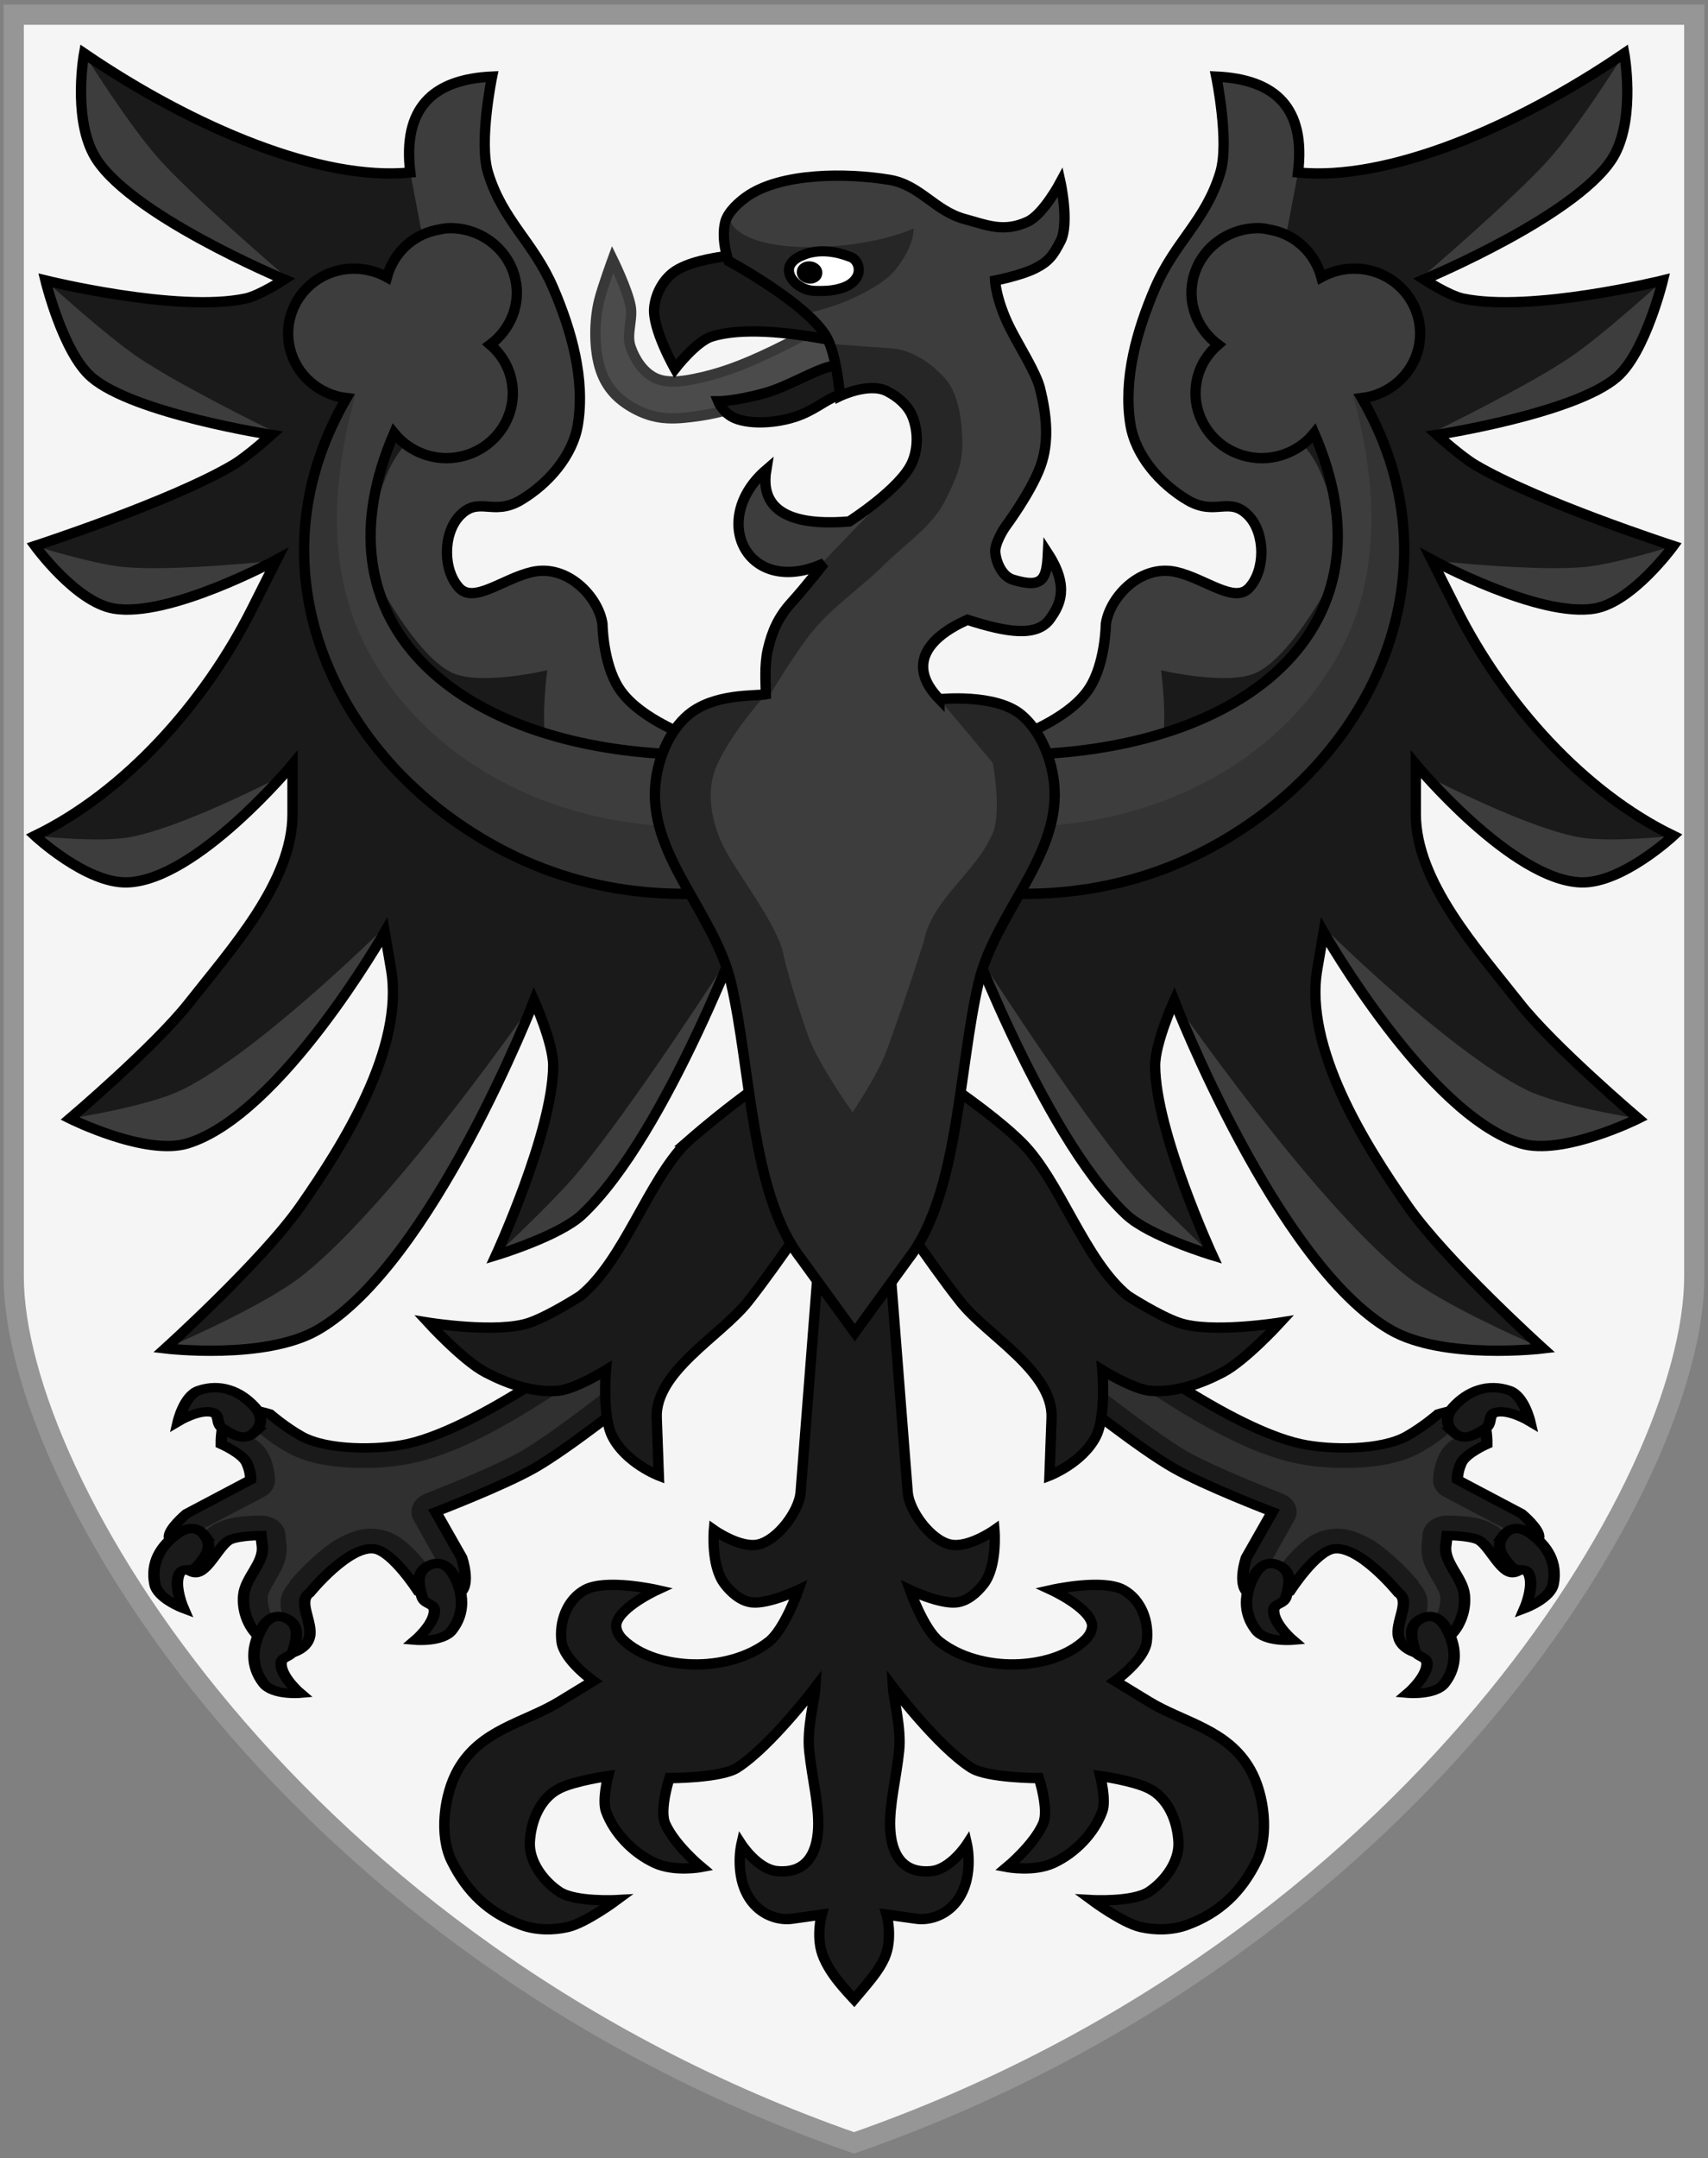 <?xml version="1.0" encoding="UTF-8" standalone="no"?>
<!-- Created with Inkscape (http://www.inkscape.org/) -->

<svg
   xmlns:dc="http://purl.org/dc/elements/1.1/"
   xmlns:cc="http://creativecommons.org/ns#"
   xmlns:rdf="http://www.w3.org/1999/02/22-rdf-syntax-ns#"
   xmlns:svg="http://www.w3.org/2000/svg"
   xmlns="http://www.w3.org/2000/svg"
   xmlns:xlink="http://www.w3.org/1999/xlink"
   version="1.0"
   width="168.062"
   height="212.312"
   id="svg2">
  <rect width="100%" height="100%" fill="#808080" stroke="none"/>
  <desc
     id="desc4">Flag of Canton of Valais (Wallis)</desc>
  <defs
     id="defs6">
    <g
       id="s">
      <g
         id="c">
        <path
           d="M 0,0 0,1 0.5,1 0,0 z"
           transform="matrix(0.951,0.309,-0.309,0.951,0,-1)"
           id="t" />
        <use
           transform="scale(-1,1)"
           id="use5409"
           x="0"
           y="0"
           width="549"
           height="632"
           xlink:href="#t" />
      </g>
      <g
         id="a">
        <use
           transform="matrix(0.309,0.951,-0.951,0.309,0,0)"
           id="use5412"
           x="0"
           y="0"
           width="549"
           height="632"
           xlink:href="#c" />
        <use
           transform="matrix(-0.809,0.588,-0.588,-0.809,0,0)"
           id="use5414"
           x="0"
           y="0"
           width="549"
           height="632"
           xlink:href="#c" />
      </g>
      <use
         transform="scale(-1,1)"
         id="use5416"
         x="0"
         y="0"
         width="549"
         height="632"
         xlink:href="#a" />
    </g>
    <g
       id="s-1">
      <g
         id="c-7">
        <path
           d="M 0,0 0,1 0.5,1 0,0 z"
           transform="matrix(0.951,0.309,-0.309,0.951,0,-1)"
           id="t-4" />
        <use
           transform="scale(-1,1)"
           id="use5409-0"
           x="0"
           y="0"
           width="549"
           height="632"
           xlink:href="#t-4" />
      </g>
      <g
         id="a-9">
        <use
           transform="matrix(0.309,0.951,-0.951,0.309,0,0)"
           id="use5412-4"
           x="0"
           y="0"
           width="549"
           height="632"
           xlink:href="#c-7" />
        <use
           transform="matrix(-0.809,0.588,-0.588,-0.809,0,0)"
           id="use5414-8"
           x="0"
           y="0"
           width="549"
           height="632"
           xlink:href="#c-7" />
      </g>
      <use
         transform="scale(-1,1)"
         id="use5416-8"
         x="0"
         y="0"
         width="549"
         height="632"
         xlink:href="#a-9" />
    </g>
  </defs>
  <path
     d="m 1.349,1.442 0,124.132 c 0,20.146 27.658,66.038 82.682,85.234 55.024,-19.196 82.682,-65.087 82.682,-85.234 l 0,-124.132 c -55.121,0 -110.243,0 -165.364,0 z"
     id="path4282"
     style="fill:#f5f5f5;fill-opacity:1;stroke:#969696;stroke-width:1.992;stroke-linecap:butt;stroke-linejoin:miter;stroke-miterlimit:4;stroke-opacity:1;stroke-dasharray:none" />
  <use
     transform="matrix(-1,0,0,1,168.07,0)"
     id="use5057"
     style="stroke-width:1;stroke-miterlimit:4;stroke-dasharray:none"
     x="0"
     y="0"
     width="1846.27"
     height="1151.074"
     xlink:href="#g29331" />
  <g
     transform="matrix(1.123,0,0,0.92,-1692.055,31.064)"
     id="g29331"
     style="stroke-width:1;stroke-miterlimit:4;stroke-dasharray:none">
    <path
       d="m 1560.813,107.839 c 0,0 -11.474,10.949 -18.405,12.781 -2.552,0.675 -7.061,0.71 -9.324,-0.851 -1.444,-0.996 -2.727,-2.35 -2.727,-2.35 0,0 -2.549,-1.004 -3.485,-0.181 -0.799,0.702 -0.758,3.434 -0.758,3.434 0,0 1.873,0.998 2.25,2.024 0.383,1.042 0.326,1.772 0.326,1.772 l -5.606,3.615 c 0,0 -1.591,1.617 -1.515,2.53 0.097,1.164 1.202,3.74 2.273,3.796 1.064,0.056 2.081,-3.018 3.054,-3.532 0.832,-0.44 2.704,-0.444 2.704,-0.444 l 0.111,1.131 c 0.174,1.775 -1.449,3.285 -1.626,5.195 -0.134,1.44 0.27,3.058 1.061,4.157 0.912,1.268 2.879,2.169 2.879,2.169 0,0 1.54,-0.335 1.818,-1.808 0.302,-1.599 -1.084,-3.815 0,-4.699 0,0 3.475,-5.227 5.758,-4.699 1.609,0.372 3.788,4.519 3.788,4.519 0,0 2.695,1.093 3.636,0.181 0.954,-0.924 0.151,-3.796 0.151,-3.796 l -2.273,-4.88 c 0,0 5.9,-2.758 8.623,-4.659 3.034,-2.119 8.499,-7.451 8.499,-7.451 l 3.939,-10.122 -5.152,2.169 z"
       id="path9994-3-6-3-0"
       style="fill:#1a1a1a;fill-opacity:1;stroke:#000000;stroke-width:1;stroke-linecap:butt;stroke-linejoin:miter;stroke-miterlimit:4;stroke-opacity:1;stroke-dasharray:none" />
    <path
       d="m 1562.136,109.578 -0.219,0.094 c -0.297,0.282 -2.764,2.664 -6.375,5.531 -3.819,3.033 -8.393,6.359 -12.594,7.469 -1.567,0.414 -3.473,0.613 -5.438,0.5 -1.964,-0.113 -3.969,-0.492 -5.656,-1.656 -1.402,-0.968 -2.164,-1.778 -2.531,-2.156 -0.157,-0.056 -0.382,-0.17 -0.781,-0.25 -0.077,-0.015 -0.091,4.8e-4 -0.156,0 -0.025,0.13 -0.044,0.229 -0.062,0.375 0,0.032 0,0.031 0,0.062 0.019,0.014 0.012,0.017 0.031,0.031 0.65,0.479 1.494,0.999 2,2.375 0.513,1.394 0.469,2.656 0.469,2.656 a 2.138,2.138 0 0 1 -0.969,1.688 l -5.375,3.438 c -0.093,0.1 -0.246,0.231 -0.469,0.531 -0.126,0.17 -0.153,0.383 -0.188,0.5 0.025,0.092 0.079,0.229 0.125,0.375 0.14,-0.23 0.27,-0.443 0.438,-0.688 0.318,-0.463 0.612,-0.968 1.5,-1.438 0.989,-0.523 1.755,-0.583 2.438,-0.656 0.682,-0.074 1.25,-0.062 1.25,-0.062 a 2.138,2.138 0 0 1 2.156,1.938 l 0.094,1.125 0,0.031 c 0.143,1.571 -0.451,2.782 -0.875,3.656 -0.427,0.881 -0.712,1.497 -0.75,1.906 -0.083,0.897 0.275,2.146 0.688,2.719 0.132,0.183 0.422,0.312 0.781,0.562 -0.043,-0.317 -0.059,-0.516 -0.188,-1.156 -0.099,-0.493 -0.212,-1.055 -0.156,-1.781 0.044,-0.57 0.339,-1.273 0.812,-1.875 l -0.062,-0.031 c 0,0 0.952,-1.418 2.25,-2.812 0.649,-0.697 1.358,-1.396 2.25,-1.969 0.892,-0.572 2.061,-1.145 3.5,-0.812 1.145,0.265 1.778,0.891 2.344,1.469 0.565,0.578 1.022,1.211 1.438,1.812 0.547,0.793 0.699,1.106 0.938,1.531 0.189,0.06 0.226,0.075 0.469,0.125 0.013,0.003 0.018,-0.002 0.031,0 0.01,-0.077 0.04,-0.1 0.031,-0.188 -0.053,-0.544 -0.161,-0.96 -0.188,-1.062 l -2.156,-4.688 a 2.138,2.138 0 0 1 1.031,-2.844 c 0,0 5.946,-2.838 8.281,-4.469 2.508,-1.751 7.38,-6.402 7.906,-6.906 l 1.938,-5 z"
       id="path29311"
       style="fill:#303030;fill-opacity:1;stroke:none;display:inline" />
    <path
       d="m 1529.032,119.386 c 0.729,-0.819 0.664,-1.827 0,-2.721 -1.299,-1.748 -3.041,-2.525 -4.888,-1.749 -1.265,0.532 -1.792,3.304 -1.792,3.304 0,0 1.772,-1.291 2.933,-0.972 0.827,0.227 0.267,1.197 0.978,1.749 0.994,0.772 1.906,1.359 2.77,0.389 z"
       id="path10109-7-1-7-7"
       style="fill:#1a1a1a;fill-opacity:1;stroke:#000000;stroke-width:1;stroke-linecap:butt;stroke-linejoin:miter;stroke-miterlimit:4;stroke-opacity:1;stroke-dasharray:none" />
    <path
       d="m 1524.704,130.502 c -0.576,-0.977 -1.422,-1.043 -2.258,-0.386 -1.635,1.285 -2.527,3.232 -2.145,5.523 0.262,1.569 2.487,2.585 2.487,2.585 0,0 -0.82,-2.276 -0.39,-3.601 0.306,-0.944 1.031,-0.145 1.59,-0.906 0.782,-1.064 1.398,-2.058 0.715,-3.215 z"
       id="path10109-8-9-0-4-6"
       style="fill:#1a1a1a;fill-opacity:1;stroke:#000000;stroke-width:1;stroke-linecap:butt;stroke-linejoin:miter;stroke-miterlimit:4;stroke-opacity:1;stroke-dasharray:none;display:inline" />
    <path
       d="m 1531.915,139.353 c -0.877,-0.577 -1.661,-0.196 -2.171,0.832 -0.998,2.01 -1.085,4.226 0.099,6.086 0.811,1.274 3.185,1.025 3.185,1.025 0,0 -1.572,-1.618 -1.672,-3.033 -0.071,-1.008 0.874,-0.669 1.097,-1.645 0.312,-1.365 0.501,-2.581 -0.537,-3.264 z"
       id="path10109-8-3-02-2-9-1"
       style="fill:#1a1a1a;fill-opacity:1;stroke:#000000;stroke-width:1;stroke-linecap:butt;stroke-linejoin:miter;stroke-miterlimit:4;stroke-opacity:1;stroke-dasharray:none;display:inline" />
    <path
       d="m 1544.23,133.681 c 0.877,-0.577 1.661,-0.196 2.171,0.832 0.998,2.01 1.085,4.226 -0.099,6.086 -0.811,1.274 -3.185,1.025 -3.185,1.025 0,0 1.572,-1.618 1.673,-3.033 0.071,-1.008 -0.874,-0.669 -1.097,-1.645 -0.312,-1.365 -0.501,-2.581 0.537,-3.264 z"
       id="path10109-8-3-0-3-4-1-4"
       style="fill:#1a1a1a;fill-opacity:1;stroke:#000000;stroke-width:1;stroke-linecap:butt;stroke-linejoin:miter;stroke-miterlimit:4;stroke-opacity:1;stroke-dasharray:none;display:inline" />
  </g>
  <path
     d="m 76.982,75.149 c 0,0 -12.758,-2.263 -16.092,-7.469 -1.579,-2.466 -1.609,-6.29 -1.609,-6.29 -0.365,-2.612 -3.397,-5.924 -6.935,-5.116 -2.814,0.642 -5.693,3.121 -7.146,1.578 -1.634,-1.736 -1.624,-5.331 0,-7.076 1.903,-2.045 3.281,0.055 6.035,-1.572 2.72,-1.608 5.145,-4.399 5.632,-7.469 0.71,-4.471 -0.628,-9.192 -2.414,-13.366 -1.966,-4.596 -4.99,-6.624 -6.437,-11.4 -0.914,-3.018 0.402,-9.434 0.402,-9.434 -2.894,0.135 -5.149,0.895 -6.549,2.49 -1.324,1.509 -1.884,3.764 -1.497,6.945 -8.725,0.883 -21.261,-4.336 -32.1,-11.717 0,0 -1.105,6.061 0.914,9.891 3.062,5.812 18.781,12.351 18.781,12.351 0,0 -2.412,1.576 -3.797,1.872 C 17.472,30.799 4.473,27.588 4.473,27.588 c 0,0 1.718,7.092 4.523,9.513 4.16,3.591 17.709,5.675 17.709,5.675 0,0 -2.384,2.143 -3.76,2.957 -6.131,3.626 -19.495,7.974 -19.495,7.974 0,0 3.993,5.501 7.713,6.154 5.464,0.959 16.067,-4.805 16.067,-4.805 l -2.465,4.896 c -4.677,9.289 -12.491,17.989 -21.319,22.269 0,0 5.048,4.703 9.071,4.585 6.806,-0.201 16.266,-11.615 16.266,-11.615 l 0,4.89 c 0,6.673 -6.035,13.295 -10.193,18.589 -3.349,4.263 -11.703,11.365 -11.703,11.365 0,0 7.447,3.713 11.574,2.445 9.182,-2.82 19.394,-20.784 19.394,-20.784 l 0.626,3.668 c 1.315,7.71 -4.69,17.238 -8.879,23.252 -3.756,5.393 -13.33,14.036 -13.33,14.036 0,0 9.814,1.184 15.014,-1.834 11.227,-6.517 21.27,-32.398 21.27,-32.398 0,0 1.887,4.193 1.877,6.418 -0.028,6.48 -5.63,18.644 -5.63,18.644 0,0 6.19,-1.861 8.446,-3.973 8.455,-7.915 16.578,-30.259 16.578,-30.259 l 3.157,-14.102 z"
     id="path9992-3-0-5"
     style="fill:#1a1a1a;fill-opacity:1;stroke:none" />
  <path
     d="m 48.801,123.484 c 0,0 6.19,-1.861 8.446,-3.973 6.119,-5.728 12.065,-19.015 14.883,-25.919 l -0.297,0.395 c 0,0 -9.455,14.749 -15.077,21.468 -2.413,2.884 -7.955,8.028 -7.955,8.028 z m -32.531,9.169 c 0,0 9.814,1.184 15.014,-1.834 11.227,-6.517 21.27,-32.398 21.27,-32.398 l 0.14,-0.184 c 0,0 -13.536,19.636 -22.735,27.092 -4.004,3.245 -13.69,7.324 -13.69,7.324 l 0,0 z M 6.886,110.036 c 0,0 7.447,3.713 11.574,2.445 9.182,-2.82 19.394,-20.784 19.394,-20.784 l -0.237,-0.26 c 0,0 -12.088,11.971 -19.622,15.735 -3.41,1.703 -11.108,2.864 -11.108,2.864 z M 3.445,82.222 c 0,0 5.048,4.703 9.071,4.585 6.806,-0.201 16.266,-11.615 16.266,-11.615 l 0.425,0.378 c 0,0 -10.561,5.666 -16.381,6.779 -3.069,0.587 -9.381,-0.127 -9.381,-0.127 z m 0,-28.513 c 0,0 3.993,5.501 7.713,6.154 5.464,0.959 16.067,-4.805 16.067,-4.805 l -0.342,0.113 c 0,0 -9.88,1.079 -14.79,0.603 C 9.14,55.487 3.445,53.709 3.445,53.709 l 0,-4.78e-4 z M 4.469,27.589 c 0,0 1.718,7.092 4.523,9.513 4.16,3.591 17.709,5.675 17.709,5.675 l 0.183,-0.357 c 0,0 -9.131,-4.445 -13.306,-7.278 -3.271,-2.219 -9.109,-7.553 -9.109,-7.553 z M 73.822,89.252 76.978,75.149 c 0,0 -12.758,-2.263 -16.092,-7.469 -1.579,-2.466 -1.609,-6.29 -1.609,-6.29 -0.365,-2.612 -3.397,-5.924 -6.935,-5.116 -2.814,0.642 -5.693,3.121 -7.146,1.578 -1.634,-1.736 -1.624,-5.331 0,-7.076 1.903,-2.045 3.281,0.055 6.035,-1.572 2.72,-1.608 5.145,-4.399 5.632,-7.469 0.71,-4.471 -0.628,-9.192 -2.414,-13.366 -1.966,-4.596 -4.99,-6.624 -6.437,-11.4 -0.914,-3.018 0.402,-9.434 0.402,-9.434 -2.894,0.135 -5.149,0.895 -6.549,2.49 -1.324,1.509 -1.884,3.764 -1.497,6.945 l 1.013,5.332 c 0.863,4.539 6.825,8.482 7.249,11.9 0.424,3.418 -0.709,5.312 -2.03,6.517 -1.321,1.205 -2.232,-0.016 -3.77,0.85 -1.538,0.863 -3.422,2.018 -4.64,4.817 -1.217,2.799 -3.11,8.63 -0.58,11.617 0,0 3.643,6.754 6.959,8.217 2.82,1.244 9.279,-0.283 9.279,-0.283 0,0 -0.713,5.197 0,7.65 1.055,3.631 3.18,7.151 6.089,9.634 3.814,3.255 13.881,6.031 13.881,6.031 z M 8.268,5.254 c 0,0 -1.105,6.061 0.914,9.891 C 12.244,20.956 27.963,27.495 27.963,27.495 l 0.371,-0.093 c 0,0 -9.02,-7.717 -12.516,-11.575 C 12.625,12.302 8.268,5.253 8.268,5.253 l 0,4.68e-4 z"
     id="path9992-9-9-9-3-2"
     style="fill:#3d3d3d;fill-opacity:1;stroke:none;display:inline" />
  <path
     d="m 76.982,75.149 c 0,0 -12.758,-2.263 -16.092,-7.469 -1.579,-2.466 -1.609,-6.29 -1.609,-6.29 -0.365,-2.612 -3.397,-5.924 -6.935,-5.116 -2.814,0.642 -5.693,3.121 -7.146,1.578 -1.634,-1.736 -1.624,-5.331 0,-7.076 1.903,-2.045 3.281,0.055 6.035,-1.572 2.72,-1.608 5.145,-4.399 5.632,-7.469 0.71,-4.471 -0.628,-9.192 -2.414,-13.366 -1.966,-4.596 -4.99,-6.624 -6.437,-11.4 -0.914,-3.018 0.402,-9.434 0.402,-9.434 -2.894,0.135 -5.149,0.895 -6.549,2.49 -1.324,1.509 -1.884,3.764 -1.497,6.945 -8.725,0.883 -21.261,-4.336 -32.1,-11.717 0,0 -1.105,6.061 0.914,9.891 3.062,5.812 18.781,12.351 18.781,12.351 0,0 -2.412,1.576 -3.797,1.872 C 17.472,30.799 4.473,27.589 4.473,27.589 c 0,0 1.718,7.092 4.523,9.513 4.16,3.591 17.709,5.675 17.709,5.675 0,0 -2.384,2.143 -3.76,2.957 -6.131,3.626 -19.495,7.974 -19.495,7.974 0,0 3.993,5.501 7.713,6.154 5.464,0.959 16.067,-4.805 16.067,-4.805 l -2.465,4.896 c -4.677,9.289 -12.491,17.989 -21.319,22.269 0,0 5.048,4.703 9.071,4.585 6.806,-0.201 16.266,-11.615 16.266,-11.615 l 0,4.89 c 0,6.673 -6.035,13.295 -10.193,18.589 -3.349,4.263 -11.703,11.365 -11.703,11.365 0,0 7.447,3.713 11.574,2.445 9.182,-2.82 19.394,-20.784 19.394,-20.784 l 0.626,3.668 c 1.315,7.71 -4.69,17.238 -8.879,23.252 -3.756,5.393 -13.33,14.036 -13.33,14.036 0,0 9.814,1.184 15.014,-1.834 11.227,-6.517 21.27,-32.398 21.27,-32.398 0,0 1.887,4.193 1.877,6.418 -0.028,6.48 -5.63,18.644 -5.63,18.644 0,0 6.19,-1.861 8.446,-3.973 8.455,-7.915 16.578,-30.259 16.578,-30.259 l 3.157,-14.102 z"
     id="path9992-9-5-0-3"
     style="fill:none;stroke:#000000;stroke-width:1.017;stroke-linecap:butt;stroke-linejoin:miter;stroke-miterlimit:4;stroke-opacity:1;stroke-dasharray:none;display:inline" />
  <path
     d="m 44.213,22.445 c 3.039,-0.044 5.812,2.009 6.493,5.017 0.567,2.504 -0.508,4.983 -2.466,6.443 1.007,0.863 1.752,2.018 2.064,3.394 0.779,3.438 -1.465,6.862 -4.983,7.623 -2.525,0.546 -5.035,-0.449 -6.543,-2.312 -1.981,4.604 -2.642,8.783 -2.164,12.492 1.763,13.689 18.66,20.916 39.16,18.788 l 0,13.279 C 63.46,89.35 53.333,86.765 44.968,80.924 31.701,71.657 25.017,54.763 34.096,39.167 c -2.668,-0.319 -4.972,-2.251 -5.587,-4.968 -0.779,-3.437 1.415,-6.862 4.933,-7.623 1.634,-0.353 3.279,-0.057 4.631,0.689 0.606,-2.23 2.368,-4.09 4.832,-4.623 0.44,-0.094 0.875,-0.19 1.309,-0.197 z"
     id="path10389-9-1-4-9"
     style="fill:#3d3d3d;fill-opacity:1;stroke:none;display:inline" />
  <path
     d="M 35.007,38.736 C 32.105,49.077 32.74,57.375 36.047,63.728 42.903,76.896 59.057,83.531 75.313,80.67 l 0.58,6.234 -8.989,1.417 L 56.175,86.337 44.286,80.67 35.587,71.32 31.213,62.398 29.787,52.62 30.947,45.253 z"
     id="path10483-2-2-8"
     style="fill:#333333;fill-opacity:1;stroke:none" />
  <path
     d="m 44.213,22.445 c 3.039,-0.044 5.812,2.009 6.493,5.017 0.567,2.504 -0.508,4.983 -2.466,6.443 1.007,0.863 1.752,2.018 2.064,3.394 0.779,3.438 -1.465,6.862 -4.983,7.623 -2.525,0.546 -5.035,-0.449 -6.543,-2.312 -1.981,4.604 -2.642,8.783 -2.164,12.492 1.763,13.689 18.66,20.916 39.16,18.788 l 0,13.279 C 63.46,89.35 53.332,86.765 44.968,80.924 31.701,71.657 25.017,54.763 34.096,39.167 c -2.668,-0.319 -4.972,-2.251 -5.587,-4.968 -0.779,-3.437 1.415,-6.862 4.933,-7.623 1.634,-0.353 3.279,-0.057 4.631,0.689 0.606,-2.23 2.368,-4.09 4.832,-4.623 0.44,-0.094 0.875,-0.19 1.309,-0.197 z"
     id="path10389-9-8-6-2-0"
     style="fill:none;stroke:#000000;stroke-width:1.017;stroke-miterlimit:4;stroke-opacity:1;stroke-dasharray:none;display:inline" />
  <path
     d="m 91.112,75.149 c 0,0 12.758,-2.263 16.092,-7.469 1.579,-2.466 1.609,-6.29 1.609,-6.29 0.365,-2.612 3.396,-5.924 6.935,-5.116 2.814,0.642 5.693,3.121 7.146,1.578 1.634,-1.736 1.624,-5.331 0,-7.076 -1.903,-2.045 -3.281,0.055 -6.035,-1.572 -2.72,-1.608 -5.145,-4.399 -5.632,-7.469 -0.71,-4.471 0.628,-9.192 2.414,-13.366 1.966,-4.596 4.99,-6.624 6.437,-11.4 0.914,-3.018 -0.402,-9.434 -0.402,-9.434 2.894,0.135 5.149,0.895 6.549,2.49 1.324,1.509 1.884,3.764 1.497,6.945 8.725,0.883 21.261,-4.336 32.1,-11.717 0,0 1.105,6.061 -0.913,9.891 -3.063,5.812 -18.781,12.351 -18.781,12.351 0,0 2.412,1.576 3.797,1.872 6.697,1.432 19.696,-1.779 19.696,-1.779 0,0 -1.718,7.092 -4.523,9.513 -4.16,3.591 -17.709,5.675 -17.709,5.675 0,0 2.384,2.143 3.76,2.957 6.131,3.626 19.495,7.974 19.495,7.974 0,0 -3.993,5.501 -7.713,6.154 -5.464,0.959 -16.067,-4.805 -16.067,-4.805 l 2.465,4.896 c 4.677,9.289 12.491,17.989 21.319,22.269 0,0 -5.048,4.703 -9.071,4.585 -6.805,-0.201 -16.266,-11.615 -16.266,-11.615 l 0,4.89 c 0,6.673 6.035,13.295 10.193,18.589 3.349,4.263 11.703,11.365 11.703,11.365 0,0 -7.447,3.713 -11.574,2.445 C 140.451,109.66 130.24,91.697 130.24,91.697 l -0.626,3.668 c -1.315,7.71 4.69,17.238 8.879,23.252 3.756,5.393 13.33,14.036 13.33,14.036 0,0 -9.814,1.184 -15.014,-1.834 -11.227,-6.517 -21.27,-32.398 -21.27,-32.398 0,0 -1.887,4.193 -1.877,6.418 0.028,6.48 5.63,18.644 5.63,18.644 0,0 -6.189,-1.861 -8.446,-3.973 C 102.392,111.596 94.268,89.252 94.268,89.252 L 91.112,75.149 z"
     id="path9992-7-9-1-2"
     style="fill:#1a1a1a;fill-opacity:1;stroke:none" />
  <path
     d="m 119.292,123.484 c 0,0 -6.189,-1.861 -8.446,-3.973 -6.119,-5.728 -12.065,-19.015 -14.883,-25.919 l 0.297,0.395 c 0,0 9.455,14.749 15.077,21.468 2.413,2.884 7.955,8.028 7.955,8.028 z m 32.531,9.169 c 0,0 -9.814,1.184 -15.014,-1.834 -11.227,-6.517 -21.27,-32.398 -21.27,-32.398 l -0.14,-0.184 c 0,0 13.536,19.636 22.735,27.092 4.004,3.245 13.69,7.324 13.69,7.324 l 0,0 z m 9.384,-22.618 c 0,0 -7.447,3.713 -11.574,2.445 -9.182,-2.82 -19.394,-20.784 -19.394,-20.784 l 0.237,-0.26 c 0,0 12.088,11.971 19.622,15.735 3.41,1.703 11.108,2.864 11.108,2.864 z m 3.441,-27.814 c 0,0 -5.048,4.703 -9.071,4.585 -6.805,-0.201 -16.266,-11.615 -16.266,-11.615 l -0.425,0.378 c 0,0 10.561,5.666 16.381,6.779 3.069,0.587 9.381,-0.127 9.381,-0.127 z m 0,-28.513 c 0,0 -3.993,5.501 -7.713,6.154 -5.464,0.959 -16.067,-4.805 -16.067,-4.805 l 0.342,0.113 c 0,0 9.88,1.079 14.79,0.603 2.953,-0.286 8.648,-2.064 8.648,-2.064 l 0,-4.78e-4 z M 163.625,27.589 c 0,0 -1.718,7.092 -4.523,9.513 -4.16,3.591 -17.709,5.675 -17.709,5.675 l -0.183,-0.357 c 0,0 9.131,-4.445 13.306,-7.278 3.271,-2.219 9.109,-7.553 9.109,-7.553 z M 94.272,89.252 91.115,75.149 c 0,0 12.758,-2.263 16.092,-7.469 1.579,-2.466 1.609,-6.29 1.609,-6.29 0.365,-2.612 3.397,-5.924 6.935,-5.116 2.814,0.642 5.693,3.121 7.146,1.578 1.634,-1.736 1.624,-5.331 0,-7.076 -1.903,-2.045 -3.281,0.055 -6.035,-1.572 -2.72,-1.608 -5.145,-4.399 -5.632,-7.469 -0.71,-4.471 0.628,-9.192 2.414,-13.366 1.966,-4.596 4.99,-6.624 6.437,-11.4 0.914,-3.018 -0.402,-9.434 -0.402,-9.434 2.894,0.135 5.149,0.895 6.549,2.49 1.324,1.509 1.884,3.764 1.497,6.945 l -1.013,5.332 c -0.863,4.539 -6.825,8.482 -7.249,11.9 -0.424,3.418 0.709,5.312 2.03,6.517 1.321,1.205 2.232,-0.016 3.77,0.85 1.537,0.863 3.422,2.018 4.639,4.817 1.217,2.799 3.11,8.63 0.58,11.617 0,0 -3.643,6.754 -6.959,8.217 -2.82,1.244 -9.279,-0.283 -9.279,-0.283 0,0 0.713,5.197 0,7.65 -1.055,3.631 -3.18,7.151 -6.089,9.634 -3.814,3.255 -13.881,6.031 -13.881,6.031 z M 159.825,5.254 c 0,0 1.105,6.061 -0.914,9.891 -3.062,5.812 -18.781,12.351 -18.781,12.351 l -0.371,-0.093 c 0,0 9.02,-7.717 12.516,-11.575 3.193,-3.525 7.549,-10.574 7.549,-10.574 l 0,4.68e-4 z"
     id="path9992-9-9-6-0-7-9"
     style="fill:#3d3d3d;fill-opacity:1;stroke:none;display:inline" />
  <path
     d="m 91.112,75.149 c 0,0 12.758,-2.263 16.092,-7.469 1.579,-2.466 1.609,-6.29 1.609,-6.29 0.365,-2.612 3.396,-5.924 6.934,-5.116 2.814,0.642 5.693,3.121 7.146,1.578 1.634,-1.736 1.624,-5.331 0,-7.076 -1.903,-2.045 -3.281,0.055 -6.035,-1.572 -2.72,-1.608 -5.145,-4.399 -5.632,-7.469 -0.71,-4.471 0.628,-9.192 2.414,-13.366 1.966,-4.596 4.99,-6.624 6.437,-11.4 0.914,-3.018 -0.402,-9.434 -0.402,-9.434 2.894,0.135 5.149,0.895 6.549,2.49 1.324,1.509 1.884,3.764 1.497,6.945 8.725,0.883 21.261,-4.336 32.1,-11.717 0,0 1.105,6.061 -0.913,9.891 -3.063,5.812 -18.781,12.351 -18.781,12.351 0,0 2.412,1.576 3.797,1.872 6.697,1.432 19.696,-1.779 19.696,-1.779 0,0 -1.718,7.092 -4.523,9.513 -4.16,3.591 -17.709,5.675 -17.709,5.675 0,0 2.384,2.143 3.76,2.957 6.131,3.626 19.495,7.974 19.495,7.974 0,0 -3.993,5.501 -7.713,6.154 -5.464,0.959 -16.067,-4.805 -16.067,-4.805 l 2.465,4.896 c 4.677,9.289 12.491,17.989 21.319,22.269 0,0 -5.048,4.703 -9.071,4.585 -6.805,-0.201 -16.266,-11.615 -16.266,-11.615 l 0,4.89 c 0,6.673 6.035,13.295 10.193,18.589 3.348,4.263 11.703,11.365 11.703,11.365 0,0 -7.447,3.713 -11.574,2.445 -9.182,-2.82 -19.394,-20.784 -19.394,-20.784 l -0.626,3.668 c -1.315,7.71 4.69,17.238 8.879,23.252 3.756,5.393 13.33,14.036 13.33,14.036 0,0 -9.814,1.184 -15.014,-1.834 -11.227,-6.517 -21.27,-32.398 -21.27,-32.398 0,0 -1.887,4.193 -1.877,6.418 0.028,6.48 5.63,18.644 5.63,18.644 0,0 -6.189,-1.861 -8.446,-3.973 C 102.392,111.596 94.268,89.252 94.268,89.252 L 91.112,75.149 z"
     id="path9992-9-2-6-3-6"
     style="fill:none;stroke:#000000;stroke-width:1.017;stroke-linecap:butt;stroke-linejoin:miter;stroke-miterlimit:4;stroke-opacity:1;stroke-dasharray:none;display:inline" />
  <path
     d="m 123.881,22.445 c -3.039,-0.044 -5.812,2.009 -6.493,5.017 -0.567,2.504 0.508,4.983 2.466,6.443 -1.007,0.863 -1.752,2.018 -2.064,3.394 -0.779,3.438 1.465,6.862 4.983,7.623 2.525,0.546 5.035,-0.449 6.543,-2.312 1.981,4.604 2.642,8.783 2.164,12.492 -1.763,13.689 -18.66,20.916 -39.16,18.788 l 0,13.279 c 12.312,2.18 22.44,-0.404 30.804,-6.246 13.267,-9.266 19.951,-26.16 10.872,-41.756 2.668,-0.319 4.972,-2.251 5.587,-4.968 0.779,-3.437 -1.415,-6.862 -4.933,-7.623 -1.634,-0.353 -3.279,-0.057 -4.631,0.689 -0.606,-2.23 -2.368,-4.09 -4.832,-4.623 -0.44,-0.094 -0.875,-0.19 -1.309,-0.197 z"
     id="path10389-9-0-7-2-2"
     style="fill:#3d3d3d;fill-opacity:1;stroke:none;display:inline" />
  <path
     d="m 133.087,38.736 c 2.902,10.341 2.267,18.638 -1.041,24.992 -6.855,13.167 -23.01,19.803 -39.265,16.942 l -0.58,6.234 8.989,1.417 10.729,-1.983 11.889,-5.667 8.699,-9.35 4.204,-8.783 1.596,-9.917 -1.16,-7.367 z"
     id="path10483-3-3-0-7"
     style="fill:#333333;fill-opacity:1;stroke:none" />
  <path
     d="m 123.881,22.445 c -3.039,-0.044 -5.812,2.009 -6.493,5.017 -0.567,2.504 0.508,4.983 2.466,6.443 -1.007,0.863 -1.752,2.018 -2.064,3.394 -0.779,3.438 1.465,6.862 4.983,7.623 2.525,0.546 5.035,-0.449 6.543,-2.312 1.981,4.604 2.642,8.783 2.164,12.492 -1.763,13.689 -18.66,20.916 -39.16,18.788 l 0,13.279 c 12.312,2.18 22.44,-0.404 30.804,-6.246 13.267,-9.266 19.951,-26.16 10.872,-41.756 2.668,-0.319 4.972,-2.251 5.587,-4.968 0.779,-3.437 -1.415,-6.862 -4.933,-7.623 -1.634,-0.353 -3.279,-0.057 -4.631,0.689 -0.606,-2.23 -2.368,-4.09 -4.832,-4.623 -0.44,-0.094 -0.875,-0.19 -1.309,-0.197 z"
     id="path10389-9-8-9-8-7-4"
     style="fill:none;stroke:#000000;stroke-width:1.017;stroke-miterlimit:4;stroke-opacity:1;stroke-dasharray:none;display:inline" />
  <path
     d="m 67.534,112.42 c -3.746,3.741 -6.162,11.594 -10.408,15.051 0,0 -2.958,1.923 -4.996,2.644 -3.131,1.108 -9.991,0 -9.991,0 0,0 3.412,3.723 5.62,4.881 2.15,1.128 4.644,2.011 7.077,1.831 1.735,-0.129 4.788,-2.034 4.788,-2.034 0,0 -0.393,4.503 0.624,6.509 1.325,2.613 4.579,3.864 4.579,3.864 l -0.208,-5.695 c -0.166,-4.548 6.319,-8.073 8.951,-11.39 3.096,-3.903 7.493,-10.576 7.493,-10.576 L 78.775,146.857 c -0.176,1.814 -2.242,4.65 -4.163,5.085 -1.785,0.404 -4.371,-1.424 -4.371,-1.424 0,0 -0.306,3.515 1.041,5.288 0.654,0.861 1.615,1.714 2.706,1.831 1.639,0.175 4.579,-1.22 4.579,-1.22 0,0 -1.366,3.866 -2.914,5.085 -2.033,1.602 -4.883,2.304 -7.494,2.237 -2.436,-0.063 -5.138,-0.766 -6.869,-2.441 -0.421,-0.407 -0.775,-1.067 -0.624,-1.627 0.436,-1.629 3.955,-3.254 3.955,-3.254 0,0 -5.024,-1.136 -7.077,0 -1.76,0.974 -2.537,3.123 -2.29,5.085 0.228,1.808 3.122,3.864 3.122,3.864 l -3.33,2.034 c -3.427,2.093 -7.733,2.709 -9.991,6.712 -1.373,2.434 -1.861,6.446 -0.624,8.949 1.502,3.042 3.632,5.12 6.869,6.305 1.431,0.524 3.093,0.55 4.579,0.203 1.783,-0.416 4.788,-2.644 4.788,-2.644 0,0 -4.052,0.223 -5.62,-0.814 -1.597,-1.056 -3.007,-3 -2.914,-4.881 0.102,-2.086 1.012,-4.336 2.914,-5.288 1.544,-0.773 4.788,-1.22 4.788,-1.22 0,0 -0.605,2.37 -0.208,3.458 0.792,2.169 2.661,4.092 4.787,5.085 1.945,0.908 4.579,0.407 4.579,0.407 0,0 -2.635,-2.184 -3.539,-4.271 -0.597,-1.379 0.416,-4.475 0.416,-4.475 0,0 5.081,0 6.661,-1.017 3.294,-2.106 7.702,-7.932 7.702,-7.932 -0.074,1.298 -0.85,3.997 -0.604,6.303 0.285,2.685 0.977,5.329 0.878,7.557 -0.113,2.554 -1.2,4.497 -4.021,4.242 -1.94,-0.175 -3.539,-2.644 -3.539,-2.644 0,0 -0.821,3.595 1.249,5.898 1.065,1.185 2.565,1.589 3.747,1.424 l 2.914,-0.407 c 0,0 -0.654,2.345 0.208,4.271 0.552,1.233 1.271,2.24 2.982,4.068 1.566,-1.856 2.431,-2.835 2.982,-4.068 0.862,-1.927 0.208,-4.271 0.208,-4.271 l 2.914,0.407 c 1.182,0.165 2.682,-0.239 3.747,-1.424 2.07,-2.304 1.249,-5.898 1.249,-5.898 0,0 -1.598,2.469 -3.538,2.644 -2.821,0.255 -3.907,-1.688 -4.021,-4.242 -0.099,-2.228 0.593,-4.872 0.878,-7.557 0.245,-2.306 -0.53,-5.005 -0.604,-6.303 0,0 4.408,5.827 7.702,7.932 1.579,1.017 6.661,1.017 6.661,1.017 0,0 1.014,3.095 0.416,4.475 -0.904,2.087 -3.539,4.271 -3.539,4.271 0,0 2.635,0.501 4.579,-0.407 2.127,-0.993 3.996,-2.915 4.787,-5.085 0.397,-1.088 -0.208,-3.458 -0.208,-3.458 0,0 3.244,0.448 4.787,1.22 1.902,0.952 2.812,3.202 2.914,5.288 0.092,1.882 -1.317,3.826 -2.914,4.881 -1.568,1.037 -5.62,0.814 -5.62,0.814 0,0 3.005,2.228 4.788,2.644 1.486,0.347 3.149,0.32 4.579,-0.203 3.237,-1.185 5.367,-3.263 6.869,-6.305 1.236,-2.503 0.749,-6.515 -0.624,-8.949 -2.258,-4.003 -6.564,-4.619 -9.991,-6.712 l -3.33,-2.034 c 0,0 2.895,-2.056 3.122,-3.864 0.247,-1.962 -0.529,-4.111 -2.29,-5.085 -2.053,-1.136 -7.077,0 -7.077,0 0,0 3.518,1.625 3.955,3.254 0.15,0.56 -0.203,1.22 -0.624,1.627 -1.731,1.675 -4.433,2.378 -6.869,2.441 -2.611,0.066 -5.46,-0.636 -7.494,-2.237 -1.548,-1.219 -2.914,-5.085 -2.914,-5.085 0,0 2.94,1.395 4.579,1.22 1.091,-0.116 2.052,-0.97 2.706,-1.831 1.347,-1.773 1.041,-5.288 1.041,-5.288 0,0 -2.587,1.828 -4.371,1.424 -1.921,-0.435 -3.987,-3.271 -4.163,-5.085 l -2.29,-29.352 c 0,0 4.397,6.674 7.493,10.576 2.632,3.317 9.117,6.842 8.951,11.39 l -0.208,5.695 c 0,0 3.254,-1.252 4.579,-3.864 1.017,-2.006 0.624,-6.509 0.624,-6.509 0,0 3.052,1.905 4.788,2.034 2.433,0.18 4.927,-0.703 7.077,-1.831 2.208,-1.159 5.62,-4.881 5.62,-4.881 0,0 -6.86,1.108 -9.991,0 -2.038,-0.721 -4.996,-2.644 -4.996,-2.644 -4.245,-3.457 -6.661,-11.31 -10.408,-15.051 -4.116,-4.11 -13.114,-9.559 -13.114,-9.559 l -6.797,0 c -4.685,2.776 -9.035,5.996 -13.114,9.559 z"
     id="path9930-3-5-1-0-3"
     style="fill:#1a1a1a;fill-opacity:1;stroke:#000000;stroke-width:1.017;stroke-linecap:butt;stroke-linejoin:miter;stroke-miterlimit:4;stroke-opacity:1;stroke-dasharray:none;display:inline" />
  <path
     d="m 87.489,33.993 c 0,0 -12.105,5.956 -18.529,6.897 -2.377,0.348 -4.196,0.518 -6.323,-0.575 -1.736,-0.892 -2.909,-2.062 -3.529,-3.88 -0.682,-1.999 -0.659,-4.85 -0.147,-6.897 0.328,-1.311 1.323,-4.023 1.323,-4.023 0,0 1.466,2.987 1.765,4.598 0.245,1.32 -0.439,2.753 0,4.023 0.414,1.198 1.204,2.435 2.353,3.018 1.132,0.574 2.573,0.387 3.824,0.143 2.498,-0.486 4.778,-1.318 7.786,-2.765 4.194,-2.017 8.831,-4.707 8.831,-4.707 l 2.647,4.167 z"
     id="path9996-9-6-2"
     style="fill:#4b4b4b;fill-opacity:1;stroke:#383838;stroke-width:1.017;stroke-linecap:butt;stroke-linejoin:miter;stroke-miterlimit:4;stroke-opacity:1;stroke-dasharray:none" />
  <path
     d="M 85.878,29.474 75.665,24.895 c 0,0 -6.817,0.016 -9.372,1.879 -1.091,0.796 -1.808,2.196 -1.923,3.522 -0.181,2.097 2.043,5.988 2.043,5.988 0,0 2.067,-2.683 3.605,-3.17 5.785,-1.833 18.144,1.879 18.144,1.879 0,0 -4.401,0.517 -6.542,1.081 -1.713,0.451 -4.154,1.983 -6.375,2.599 -2.924,0.81 -4.584,0.808 -4.584,0.808 0,0 0.468,1.161 1.641,1.656 1.648,0.696 4.592,0.478 6.639,-0.392 1.7,-0.723 2.509,-1.598 3.947,-1.984 4.753,-1.277 10.773,-6.328 10.773,-6.328 l -7.782,-2.958 z"
     id="path9990-4-9-6"
     style="fill:#1a1a1a;fill-opacity:1;stroke:#000000;stroke-width:1.017;stroke-linecap:butt;stroke-linejoin:miter;stroke-miterlimit:4;stroke-opacity:1;stroke-dasharray:none" />
  <path
     d="m 92.437,68.788 c -3.291,-3.385 -1.101,-6.099 2.755,-7.816 3.865,1.242 6.849,1.749 8.159,-0.123 0.871,-1.245 1.948,-3.047 -0.24,-6.406 -0.12,2.544 -0.509,3.48 -3.448,2.581 -1.022,-0.313 -1.623,-1.614 -1.732,-2.66 -0.093,-0.901 0.913,-2.444 0.99,-2.539 0,0 2.475,-3.317 3.432,-5.877 0.934,-2.5 0.615,-5.149 -0.016,-7.738 -0.371,-1.523 -2.106,-4.249 -2.936,-5.899 -1.408,-2.798 -1.486,-4.709 -1.486,-4.709 0,0 2.569,-0.507 3.959,-1.209 1.363,-0.689 1.781,-1.323 2.475,-2.66 0.895,-1.725 0,-5.803 0,-5.803 0,0 -1.682,3.155 -3.217,3.869 -2.383,1.108 -4.039,0.334 -6.187,-0.242 C 91.985,20.765 90.547,18.195 87.521,17.69 83.375,16.998 76.808,16.952 73.416,19.383 c -0.574,0.411 -1.802,1.408 -2.062,2.491 -0.428,1.783 0.33,3.796 0.33,3.796 0,0 7.787,4.197 9.651,7.496 0.997,1.764 1.324,5.789 1.324,5.789 0,0 2.831,-1.368 4.616,-0.47 1.037,0.522 2.028,1.365 2.475,2.418 0.6,1.415 0.614,3.185 0,4.594 -1.121,2.57 -6.187,5.803 -6.187,5.803 -3.909,0.329 -9.002,-0.079 -8.166,-5.078 -5.681,4.886 -1.867,12.64 5.692,9.188 0,0 -1.792,2.295 -3.217,3.869 -1.271,1.404 -1.896,2.792 -2.319,4.62 -0.364,1.572 -0.195,3.462 -0.194,4.405 -1.04,0.181 -5.097,-0.109 -7.634,2.016 -1.946,1.629 -3.115,4.563 -3.268,7.265 -0.383,6.788 5.896,12.376 7.474,19.112 1.976,8.435 1.945,20.782 6.904,27.142 l 5.274,7.265 5.275,-7.265 c 4.959,-6.361 4.928,-18.708 6.904,-27.142 1.578,-6.736 7.857,-12.323 7.474,-19.112 -0.152,-2.702 -1.322,-5.636 -3.268,-7.265 -2.537,-2.124 -8.057,-1.533 -8.057,-1.533 l 1.09e-4,0 z"
     id="path9904-7-7-9-9"
     style="fill:#3d3d3d;fill-opacity:1;stroke:none;display:inline" />
  <path
     d="m 75.357,68.305 c -1.04,0.181 -5.097,-0.109 -7.634,2.016 -1.946,1.629 -3.115,4.563 -3.268,7.265 -0.383,6.788 5.896,12.376 7.474,19.112 1.976,8.435 1.945,20.782 6.904,27.142 l 5.274,7.265 5.275,-7.265 c 4.959,-6.361 4.928,-18.708 6.904,-27.142 1.578,-6.736 7.857,-12.323 7.474,-19.112 -0.152,-2.702 -1.322,-5.636 -3.268,-7.265 -2.537,-2.124 -8.057,-1.533 -8.057,-1.533 l 5.257,6.271 c 0,0 0.881,4.75 0,6.874 -1.606,3.869 -5.937,6.478 -6.764,10.575 0,0 -1.568,5.107 -3.788,11.104 -0.769,2.077 -3.247,5.816 -3.247,5.816 0,0 -3.372,-4.719 -4.329,-7.402 -1.771,-4.967 -2.435,-7.931 -2.435,-7.931 -0.462,-2.959 -4.616,-8.145 -5.952,-10.839 -0.996,-2.008 -1.529,-4.421 -1.082,-6.609 0.654,-3.203 5.261,-8.341 5.261,-8.341 l 0,1.6e-4 z"
     id="path9904-7-8-0-0-5-2"
     style="fill:#262626;fill-opacity:1;stroke:none;display:inline" />
  <path
     d="m 82.979,38.515 4.771,-0.424 1.952,2.543 0.651,4.026 -2.819,3.815 -6.94,7.205 -3.687,4.662 -1.301,3.814 0,4.45 c 0,0 2.883,-4.885 4.771,-6.993 2.091,-2.335 4.488,-3.941 6.723,-6.145 1.948,-1.922 4.632,-3.719 5.856,-6.146 0.946,-1.876 1.713,-3.418 1.735,-5.51 0.021,-1.939 -0.286,-4.837 -1.518,-6.357 -1.226,-1.513 -3.32,-3.026 -5.422,-3.179 l -5.856,-0.424 1.084,4.662 z"
     id="path10042-11-5-2"
     style="fill:#262626;fill-opacity:1;stroke:none" />
  <path
     d="m 71.699,21.387 c 1.116,3.969 12.722,3.464 18.199,1.104 0,1.841 -1.691,4.13 -2.51,4.783 -3.485,2.776 -8.438,3.682 -8.409,3.557 l -7.656,-5.641 -0.251,-2.453 z"
     id="path10044-5-7-8"
     style="fill:#262626;fill-opacity:1;stroke:none" />
  <path
     d="m 92.437,68.788 c -3.291,-3.385 -1.101,-6.099 2.755,-7.816 3.865,1.242 6.849,1.749 8.159,-0.123 0.871,-1.245 1.948,-3.047 -0.24,-6.406 -0.12,2.544 -0.509,3.48 -3.448,2.581 -1.022,-0.313 -1.623,-1.614 -1.732,-2.66 -0.093,-0.901 0.913,-2.444 0.99,-2.539 0,0 2.475,-3.317 3.432,-5.877 0.934,-2.5 0.615,-5.149 -0.016,-7.738 -0.371,-1.523 -2.106,-4.249 -2.936,-5.899 -1.408,-2.798 -1.486,-4.709 -1.486,-4.709 0,0 2.569,-0.507 3.959,-1.209 1.363,-0.689 1.781,-1.323 2.475,-2.66 0.895,-1.725 0,-5.803 0,-5.803 0,0 -1.682,3.155 -3.217,3.869 -2.383,1.108 -4.039,0.334 -6.187,-0.242 C 91.985,20.765 90.547,18.195 87.521,17.69 83.375,16.998 76.808,16.952 73.416,19.383 c -0.574,0.411 -1.802,1.408 -2.062,2.491 -0.428,1.783 0.33,3.796 0.33,3.796 0,0 7.787,4.197 9.651,7.496 0.997,1.764 1.324,5.789 1.324,5.789 0,0 2.831,-1.368 4.616,-0.47 1.037,0.522 2.028,1.365 2.475,2.418 0.6,1.415 0.614,3.185 0,4.594 -1.121,2.57 -6.187,5.803 -6.187,5.803 -3.909,0.329 -9.002,-0.079 -8.166,-5.078 -5.681,4.886 -1.867,12.64 5.692,9.188 0,0 -1.792,2.295 -3.217,3.869 -1.271,1.404 -1.896,2.792 -2.319,4.62 -0.364,1.572 -0.195,3.462 -0.194,4.405 -1.04,0.181 -5.097,-0.109 -7.634,2.016 -1.946,1.629 -3.115,4.563 -3.268,7.265 -0.383,6.788 5.896,12.376 7.474,19.112 1.976,8.435 1.945,20.782 6.904,27.142 l 5.274,7.265 5.275,-7.265 c 4.959,-6.361 4.928,-18.708 6.904,-27.142 1.578,-6.736 7.857,-12.323 7.474,-19.112 -0.152,-2.702 -1.322,-5.636 -3.268,-7.265 -2.537,-2.124 -8.057,-1.533 -8.057,-1.533 l 1.09e-4,0 z"
     id="path9904-7-8-2-8-7"
     style="fill:none;stroke:#000000;stroke-width:1.017;stroke-linecap:butt;stroke-linejoin:miter;stroke-miterlimit:4;stroke-opacity:1;stroke-dasharray:none;display:inline" />
  <path
     d="m 80.069,28.614 c 1.096,0.044 2.245,0.004 3.255,-0.47 0.607,-0.28 1.155,-0.845 1.174,-1.546 0.028,-0.574 -0.316,-1.182 -0.889,-1.345 -1.357,-0.527 -2.902,-0.746 -4.306,-0.272 -0.588,0.212 -1.227,0.492 -1.542,1.066 -0.272,0.494 -0.091,1.107 0.253,1.516 0.499,0.611 1.268,1.005 2.056,1.051 z"
     id="path7917-9-5-3-6-2-2-7-3"
     style="fill:#ffffff;fill-opacity:1;stroke:#000000;stroke-width:0.996;stroke-miterlimit:4;stroke-opacity:1;stroke-dasharray:none;display:inline" />
  <path
     d="m 80.903,26.96 a 1.255,1.065 6.601 1 1 -2.49,-0.308 1.255,1.065 6.601 1 1 2.49,0.308 z"
     id="path7922-2-7-6-7-4-4-5-9"
     style="fill:#000000;fill-opacity:1;stroke:none;display:inline" />
</svg>
